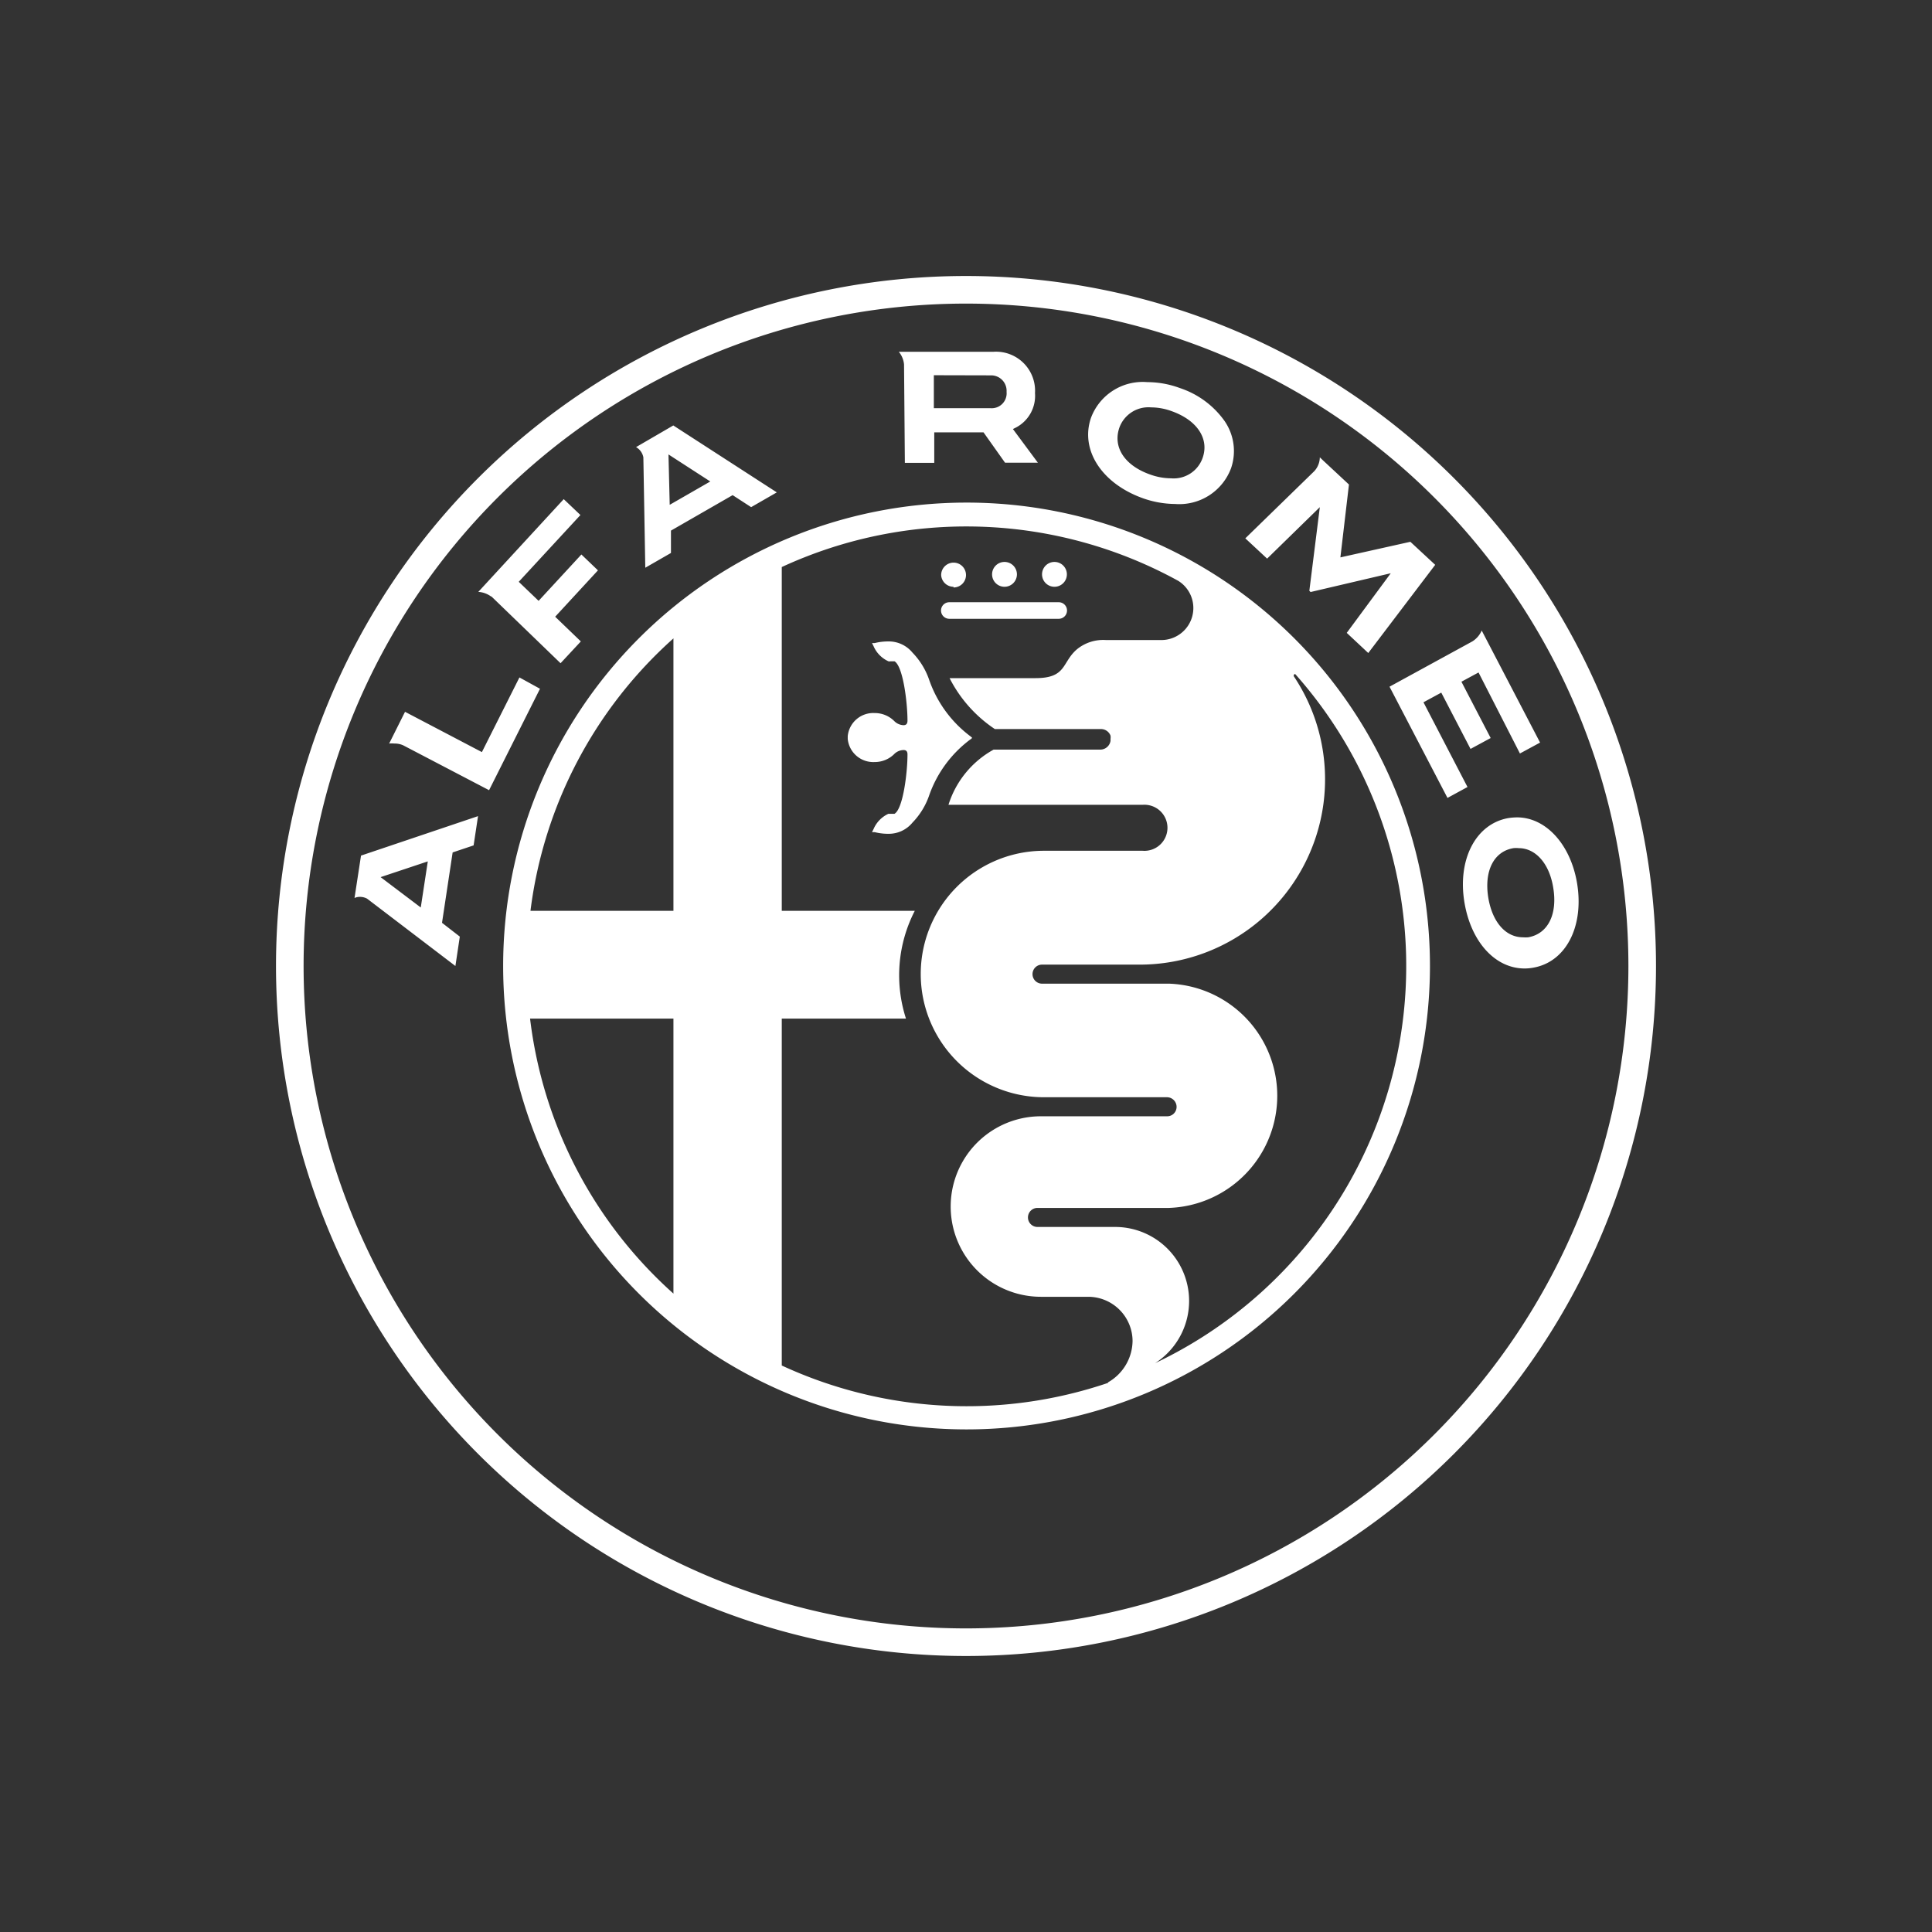 <svg xmlns="http://www.w3.org/2000/svg" id="Livello_1" data-name="Livello 1" width="140" height="140" viewBox="0 0 140 140"><rect x="0" y="0" width="140" height="140" fill="#333333" stroke="none"/><defs><style>.cls-1{fill:#fff;}</style></defs><path class="cls-1" d="M35.62,43.23l5,4.83,1.47-1.58-1.86-1.79,3.1-3.36-1.2-1.15-3.1,3.36-1.44-1.38,4.47-4.84-1.21-1.15-6.19,6.72a1.76,1.76,0,0,1,.92.33Zm11-10.09h0l.14,8,1.86-1.07,0-1.62,4.47-2.57,1.34.87,1.86-1.07-7.5-4.85L46.09,32.4A1.08,1.08,0,0,1,46.62,33.14Zm4.85,1.75-2.94,1.69-.09-3.65Zm14.1-1.35,2.13,0,0-2.21,3.57,0,1.56,2.2,2.38,0L73.4,31.09l.22-.11A2.59,2.59,0,0,0,75,28.49a2.83,2.83,0,0,0-3-3l-6.5,0h-.37a1.69,1.69,0,0,1,.38.92ZM71.8,27.2h0a1.12,1.12,0,0,1,1.14,1.2,1.08,1.08,0,0,1-1.15,1.18l-4.12,0,0-2.39ZM114.28,64c-.47-2.81-2.26-4.77-4.35-4.77a4.44,4.44,0,0,0-.62.05c-2.37.41-3.71,3-3.19,6.12.48,2.86,2.23,4.78,4.36,4.78a3.36,3.36,0,0,0,.63-.06C113.47,69.71,114.8,67.14,114.28,64Zm-3.54,3.92a2.43,2.43,0,0,1-.38,0c-1.25,0-2.21-1.09-2.51-2.85-.32-1.95.39-3.37,1.82-3.61a1.76,1.76,0,0,1,.38,0c1.23,0,2.22,1.12,2.5,2.85C112.88,66.25,112.17,67.67,110.74,67.92ZM95.64,36.75l-.76,6.06.09.09,5.81-1.36-3.19,4.32,1.56,1.46L104,40.93l-1.8-1.67-5.07,1.13.62-5.28-1.88-1.75h0l-.23-.22a1.52,1.52,0,0,1-.4,1l-5,4.87,1.58,1.47Zm-12.89-.67a7.14,7.14,0,0,0,2.4.44h0a4,4,0,0,0,4.06-2.6,3.83,3.83,0,0,0-.5-3.45,6.46,6.46,0,0,0-3.21-2.35,6.86,6.86,0,0,0-2.36-.43,4,4,0,0,0-4.08,2.58C78.26,32.58,79.81,35,82.75,36.08ZM81.11,31a2.24,2.24,0,0,1,2.3-1.48,4.41,4.41,0,0,1,1.51.28c1.84.66,2.71,2,2.23,3.37a2.22,2.22,0,0,1-2.29,1.49,4.52,4.52,0,0,1-1.53-.28C81.5,33.73,80.63,32.41,81.11,31ZM70,20a50,50,0,1,0,50,50A50,50,0,0,0,70,20Zm0,98a48,48,0,1,1,48-48A48,48,0,0,1,70,118ZM25.69,65.07a1,1,0,0,1,.4-.08,1.1,1.1,0,0,1,.51.13h0L33,70l.32-2.13-1.29-1,.77-5.1,1.52-.51.32-2.12L26.16,62ZM31,62.42l-.51,3.34-2.91-2.2Zm39.34-8.85.11-.1h0l-.11-.1a8.66,8.66,0,0,1-3-4.08,5.31,5.31,0,0,0-1.22-2,2.22,2.22,0,0,0-1.74-.81,4.07,4.07,0,0,0-1,.12l-.19,0,.11.22a2.13,2.13,0,0,0,1.08,1.1.34.34,0,0,0,.15,0h.29c.62.36.94,3,.94,4.3,0,.22-.09.33-.29.33a1,1,0,0,1-.64-.27,2,2,0,0,0-1.45-.61,1.86,1.86,0,0,0-1.95,1.67v.21a1.86,1.86,0,0,0,1.95,1.67,2,2,0,0,0,1.45-.61,1,1,0,0,1,.64-.26c.2,0,.29.1.29.32,0,1.31-.32,3.94-.94,4.3h-.44a2.14,2.14,0,0,0-1.08,1.11l-.11.22.19,0a4.07,4.07,0,0,0,1,.12,2.22,2.22,0,0,0,1.74-.81,5.31,5.31,0,0,0,1.22-2A8.61,8.61,0,0,1,70.33,53.57Zm-1.24-11a.9.9,0,1,0-.9-.9A.9.9,0,0,0,69.09,42.52Zm-.3,2.27h7.92a.6.6,0,0,0,0-1.2H68.79a.6.6,0,1,0,0,1.2ZM70,36.42A33.58,33.58,0,1,0,103.62,70,33.57,33.57,0,0,0,70,36.42ZM48.8,93.74A31.79,31.79,0,0,1,38.41,73.81H48.8ZM48.8,66H38.44A31.73,31.73,0,0,1,48.8,46.26Zm31.49,34.21a31.89,31.89,0,0,1-23.64-1.26V73.81h9A10.2,10.2,0,0,1,66.29,66H56.65V41.09a31.88,31.88,0,0,1,28.73,1h0a2.32,2.32,0,0,1-1.23,4.29h-4a3,3,0,0,0-2.11.67c-1.11.95-.73,2.09-3,2.09H68.81a9.74,9.74,0,0,0,3.28,3.69h7.69a.74.74,0,0,1,.69.47.75.75,0,0,1,0,.26.61.61,0,0,1,0,.14.75.75,0,0,1-.73.62H72a6.94,6.94,0,0,0-3.27,4H82.8a1.67,1.67,0,1,1,0,3.33H75.65a8.93,8.93,0,0,0,0,17.86h8.92a.7.7,0,0,1,.69.7.68.68,0,0,1-.69.68H75.43a6.54,6.54,0,0,0,0,13.08l3.46,0a3.22,3.22,0,0,1,3.18,3.19A3.5,3.5,0,0,1,80.29,100.17ZM93.86,48.85h0A31.85,31.85,0,0,1,83.12,99.05l-.11.06h0l.1,0a5.36,5.36,0,0,0-2.3-10.2H75.18a.69.69,0,1,1,0-1.38h9.53a8.13,8.13,0,0,0,0-16.25h-9.2a.69.69,0,1,1,0-1.38h7A13.43,13.43,0,0,0,93.75,49l0-.05s0,0,0,0a.09.09,0,0,1,.1-.1S93.84,48.82,93.86,48.85ZM72.79,42.52a.9.9,0,1,0-.9-.9A.9.9,0,0,0,72.79,42.52Zm30.36,8.37,1.29-.7,2.12,4.08,1.46-.79L105.9,49.4l1.24-.67,3,5.87,1.46-.79-4.23-8.12a1.75,1.75,0,0,1-.68.79l-6,3.28,4.2,8.06,1.45-.79Zm-65.51-1.8L34.92,54.5l-5.57-2.92-1.15,2.3a2,2,0,0,1,.38,0,1.47,1.47,0,0,1,.64.13l6.22,3.25,3.69-7.35Zm38.77-6.57a.9.9,0,0,0,0-1.8.9.9,0,1,0,0,1.8Z"></path></svg>